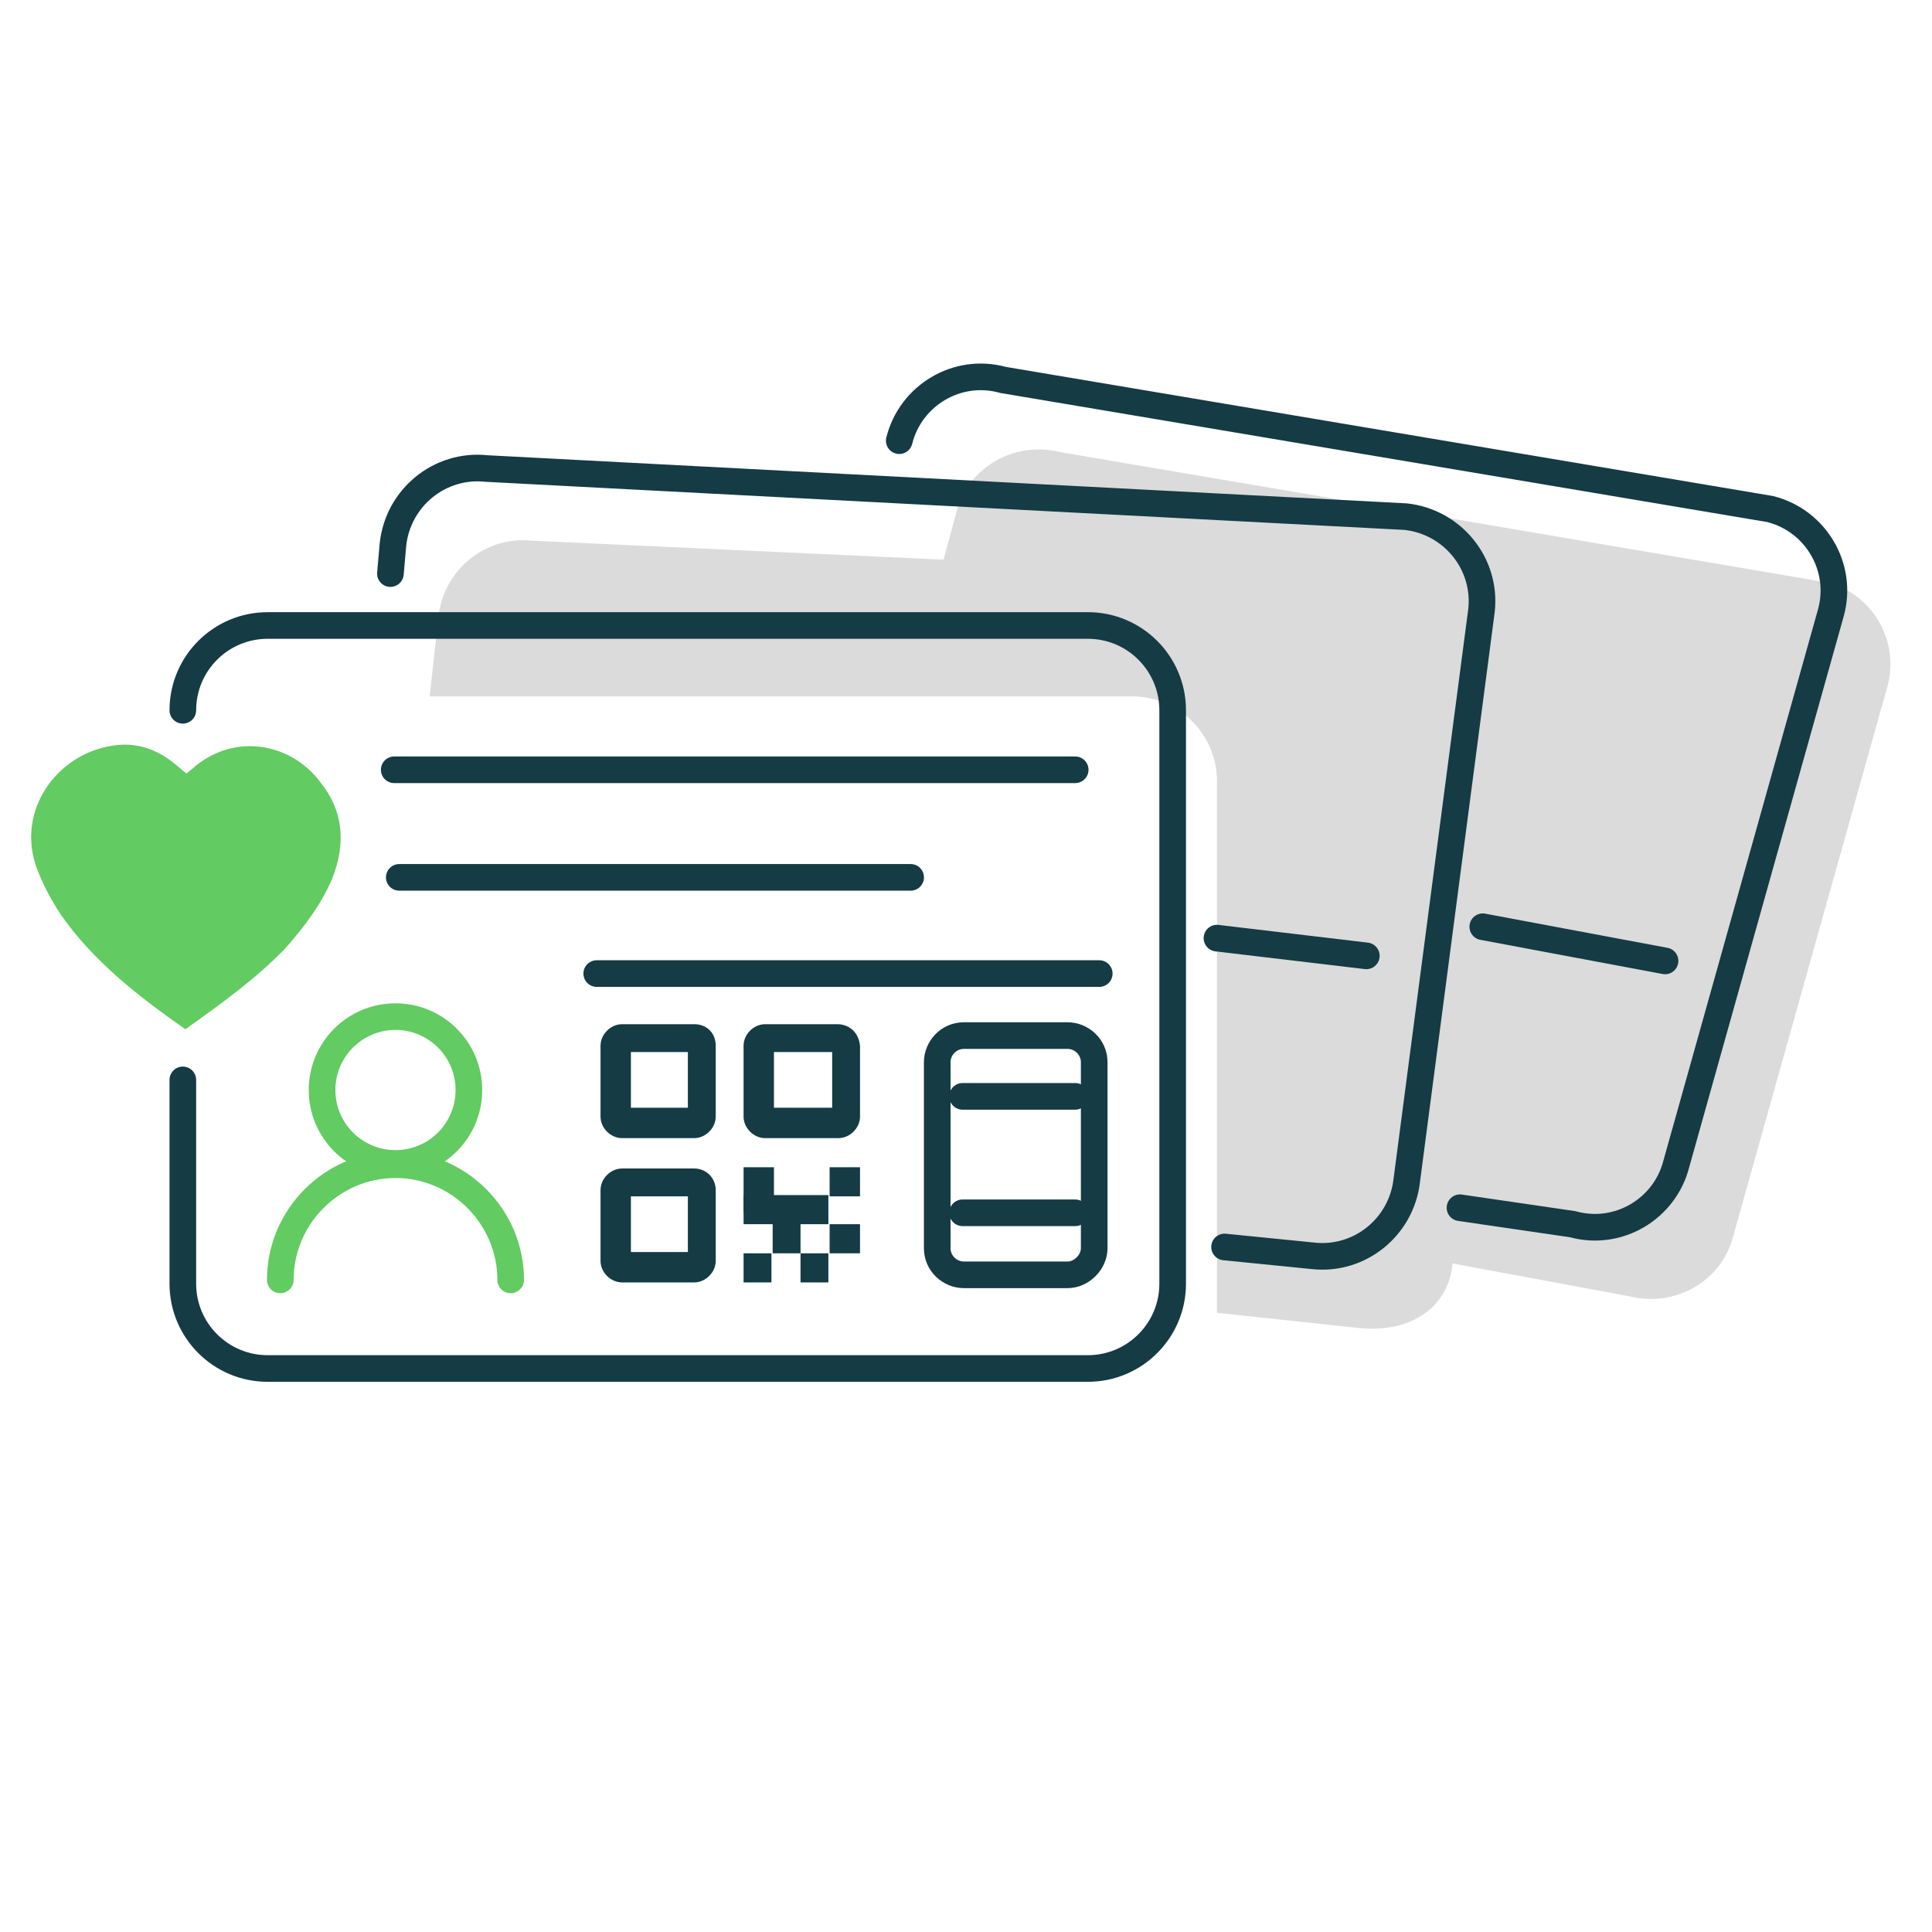 <svg xmlns="http://www.w3.org/2000/svg" width="186" height="186" viewBox="0 0 186 186" fill="none"><path d="M175.897 56.075L102.05 43.523C97.663 42.426 93.155 44.985 92.058 49.372L90.839 53.881L51.235 52.053C46.726 51.566 42.705 54.856 42.217 59.365L41.364 67.042H108.996C113.505 67.042 117.161 70.698 117.161 75.207V126.388L130.809 127.85C135.318 128.337 139.339 126.266 139.827 121.757V121.635L156.887 124.803C161.274 125.9 165.783 123.341 166.88 118.954L181.747 65.945C182.843 61.68 180.284 57.171 175.897 56.075Z" fill="#DBDBDB"></path><path fill-rule="evenodd" clip-rule="evenodd" d="M25.767 61.499C21.966 61.499 18.884 64.581 18.884 68.382C18.884 69.09 18.31 69.664 17.602 69.664C16.894 69.664 16.32 69.09 16.32 68.382C16.32 63.166 20.55 58.936 25.767 58.936H104.732C109.948 58.936 114.178 63.166 114.178 68.382V123.585C114.178 128.801 109.948 133.031 104.732 133.031H25.767C20.55 133.031 16.32 128.801 16.32 123.585V103.965C16.32 103.257 16.894 102.684 17.602 102.684C18.31 102.684 18.884 103.257 18.884 103.965V123.585C18.884 127.386 21.966 130.468 25.767 130.468H104.732C108.533 130.468 111.615 127.386 111.615 123.585V68.382C111.615 64.581 108.533 61.499 104.732 61.499H25.767Z" fill="#153B44"></path><path fill-rule="evenodd" clip-rule="evenodd" d="M96.224 37.812C92.541 36.789 88.742 39.039 87.817 42.737C87.646 43.424 86.95 43.841 86.263 43.67C85.576 43.498 85.159 42.802 85.331 42.115C86.594 37.061 91.772 33.955 96.843 35.324L170.676 47.751L170.724 47.763C175.8 49.032 178.912 54.251 177.498 59.342L177.497 59.345L162.635 112.337C161.364 117.376 156.201 120.472 151.141 119.114L140.373 117.541C139.672 117.439 139.187 116.788 139.29 116.088C139.392 115.387 140.043 114.903 140.743 115.005L151.669 116.601L151.746 116.622C155.429 117.645 159.228 115.395 160.152 111.697L160.157 111.68L175.028 58.656C175.028 58.655 175.028 58.655 175.028 58.654C176.045 54.988 173.818 51.206 170.149 50.262L96.288 37.83L96.224 37.812Z" fill="#153B44"></path><path fill-rule="evenodd" clip-rule="evenodd" d="M39.107 52.544L38.864 55.333C38.803 56.038 38.182 56.56 37.476 56.498C36.771 56.437 36.249 55.816 36.311 55.11L36.555 52.294L36.557 52.281C37.118 47.093 41.74 43.286 46.95 43.829L135.421 48.46L135.457 48.464C140.657 49.026 144.47 53.669 143.905 58.893L143.903 58.908L136.713 113.745C136.144 118.936 131.508 122.74 126.291 122.179C126.289 122.179 126.287 122.178 126.285 122.178L117.765 121.326C117.061 121.256 116.547 120.628 116.618 119.923C116.688 119.219 117.316 118.705 118.021 118.775L126.551 119.628L126.561 119.63C130.354 120.04 133.754 117.271 134.166 113.454L134.168 113.44L141.358 58.604C141.758 54.827 139.01 51.444 135.215 51.016L46.746 46.385L46.711 46.381C42.922 45.972 39.526 48.733 39.107 52.544Z" fill="#153B44"></path><path fill-rule="evenodd" clip-rule="evenodd" d="M56.168 93.729C56.168 93.021 56.742 92.447 57.45 92.447H105.828C106.536 92.447 107.11 93.021 107.11 93.729C107.11 94.437 106.536 95.011 105.828 95.011H57.45C56.742 95.011 56.168 94.437 56.168 93.729Z" fill="#153B44"></path><path fill-rule="evenodd" clip-rule="evenodd" d="M36.671 74.11C36.671 73.402 37.245 72.828 37.953 72.828H103.513C104.221 72.828 104.795 73.402 104.795 74.11C104.795 74.817 104.221 75.391 103.513 75.391H37.953C37.245 75.391 36.671 74.817 36.671 74.11Z" fill="#153B44"></path><path fill-rule="evenodd" clip-rule="evenodd" d="M37.158 84.468C37.158 83.76 37.732 83.186 38.44 83.186H87.671C88.379 83.186 88.953 83.76 88.953 84.468C88.953 85.176 88.379 85.749 87.671 85.749H38.44C37.732 85.749 37.158 85.176 37.158 84.468Z" fill="#153B44"></path><path fill-rule="evenodd" clip-rule="evenodd" d="M115.889 90.166C115.972 89.463 116.61 88.961 117.313 89.044L131.692 90.75C132.395 90.834 132.897 91.471 132.814 92.174C132.731 92.877 132.093 93.379 131.39 93.296L117.011 91.59C116.308 91.506 115.806 90.869 115.889 90.166Z" fill="#153B44"></path><path fill-rule="evenodd" clip-rule="evenodd" d="M141.493 88.984C141.623 88.288 142.293 87.83 142.989 87.961L160.537 91.251C161.232 91.381 161.691 92.051 161.56 92.747C161.43 93.442 160.76 93.901 160.064 93.77L142.516 90.48C141.821 90.35 141.362 89.68 141.493 88.984Z" fill="#153B44"></path><path fill-rule="evenodd" clip-rule="evenodd" d="M38.075 113.412C32.69 113.412 28.267 117.834 28.267 123.219C28.267 123.927 27.694 124.501 26.986 124.501C26.278 124.501 25.704 123.927 25.704 123.219C25.704 116.418 31.274 110.848 38.075 110.848C44.876 110.848 50.446 116.418 50.446 123.219C50.446 123.927 49.872 124.501 49.164 124.501C48.456 124.501 47.883 123.927 47.883 123.219C47.883 117.834 43.46 113.412 38.075 113.412Z" fill="#62CB62"></path><path fill-rule="evenodd" clip-rule="evenodd" d="M38.074 99.154C34.879 99.154 32.288 101.745 32.288 104.94C32.288 108.136 34.879 110.726 38.074 110.726C41.27 110.726 43.86 108.136 43.86 104.94C43.86 101.745 41.27 99.154 38.074 99.154ZM29.725 104.94C29.725 100.329 33.463 96.591 38.074 96.591C42.685 96.591 46.424 100.329 46.424 104.94C46.424 109.552 42.685 113.29 38.074 113.29C33.463 113.29 29.725 109.552 29.725 104.94Z" fill="#62CB62"></path><path d="M17.846 99.091C13.337 95.923 9.072 92.632 5.903 88.124C4.929 86.661 4.075 85.077 3.466 83.371C1.638 78.009 5.416 72.647 10.778 71.794C12.971 71.429 14.921 72.038 16.627 73.379C17.114 73.744 17.48 74.11 17.968 74.475C18.211 74.232 18.577 73.988 18.82 73.744C22.72 70.576 27.96 71.551 30.763 75.206C33.078 78.009 33.322 81.178 31.981 84.59C30.885 87.149 29.3 89.22 27.473 91.292C24.67 94.216 21.258 96.654 17.846 99.091Z" fill="#62CB62"></path><path d="M66.833 112.495H59.887C58.79 112.495 57.815 113.47 57.815 114.567V121.391C57.815 122.488 58.79 123.463 59.887 123.463H66.833C67.93 123.463 68.905 122.488 68.905 121.391V114.567C68.905 113.47 68.052 112.495 66.833 112.495ZM60.74 120.538V115.176H66.224V120.538H60.74Z" fill="#153B44"></path><path d="M66.833 98.603H59.887C58.79 98.603 57.815 99.578 57.815 100.675V107.499C57.815 108.596 58.79 109.571 59.887 109.571H66.833C67.93 109.571 68.905 108.596 68.905 107.499V100.675C68.905 99.457 68.052 98.603 66.833 98.603ZM60.74 106.646V101.284H66.224V106.646H60.74Z" fill="#153B44"></path><path d="M80.604 98.603H73.658C72.561 98.603 71.586 99.578 71.586 100.675V107.499C71.586 108.596 72.561 109.571 73.658 109.571H80.725C81.822 109.571 82.797 108.596 82.797 107.499V100.675C82.675 99.457 81.822 98.603 80.604 98.603ZM74.511 106.646V101.284H80.116V106.646H74.511Z" fill="#153B44"></path><path d="M79.751 115.055H71.586V117.857H79.751V115.055Z" fill="#153B44"></path><path d="M82.796 112.374H79.871V115.176H82.796V112.374Z" fill="#153B44"></path><path d="M74.511 112.374H71.586V116.639H74.511V112.374Z" fill="#153B44"></path><path d="M82.796 117.857H79.871V120.66H82.796V117.857Z" fill="#153B44"></path><path d="M74.267 120.66H71.586V123.463H74.267V120.66Z" fill="#153B44"></path><path d="M79.75 120.66H77.069V123.463H79.75V120.66Z" fill="#153B44"></path><path d="M77.069 117.004H74.388V120.66H77.069V117.004Z" fill="#153B44"></path><path fill-rule="evenodd" clip-rule="evenodd" d="M92.79 100.982C92.075 100.982 91.513 101.587 91.513 102.259V120.173C91.513 120.888 92.118 121.45 92.79 121.45H102.782C103.415 121.45 104.06 120.805 104.06 120.173V102.259C104.06 101.544 103.455 100.982 102.782 100.982H92.79ZM88.949 102.259C88.949 100.251 90.581 98.418 92.79 98.418H102.782C104.791 98.418 106.623 100.05 106.623 102.259V120.173C106.623 122.221 104.831 124.013 102.782 124.013H92.79C90.782 124.013 88.949 122.382 88.949 120.173V102.259Z" fill="#153B44"></path><path fill-rule="evenodd" clip-rule="evenodd" d="M91.387 105.549C91.387 104.842 91.961 104.268 92.668 104.268H103.514C104.222 104.268 104.796 104.842 104.796 105.549C104.796 106.257 104.222 106.831 103.514 106.831H92.668C91.961 106.831 91.387 106.257 91.387 105.549Z" fill="#153B44"></path><path fill-rule="evenodd" clip-rule="evenodd" d="M91.387 116.761C91.387 116.053 91.961 115.479 92.668 115.479H103.514C104.222 115.479 104.796 116.053 104.796 116.761C104.796 117.468 104.222 118.042 103.514 118.042H92.668C91.961 118.042 91.387 117.468 91.387 116.761Z" fill="#153B44"></path></svg>